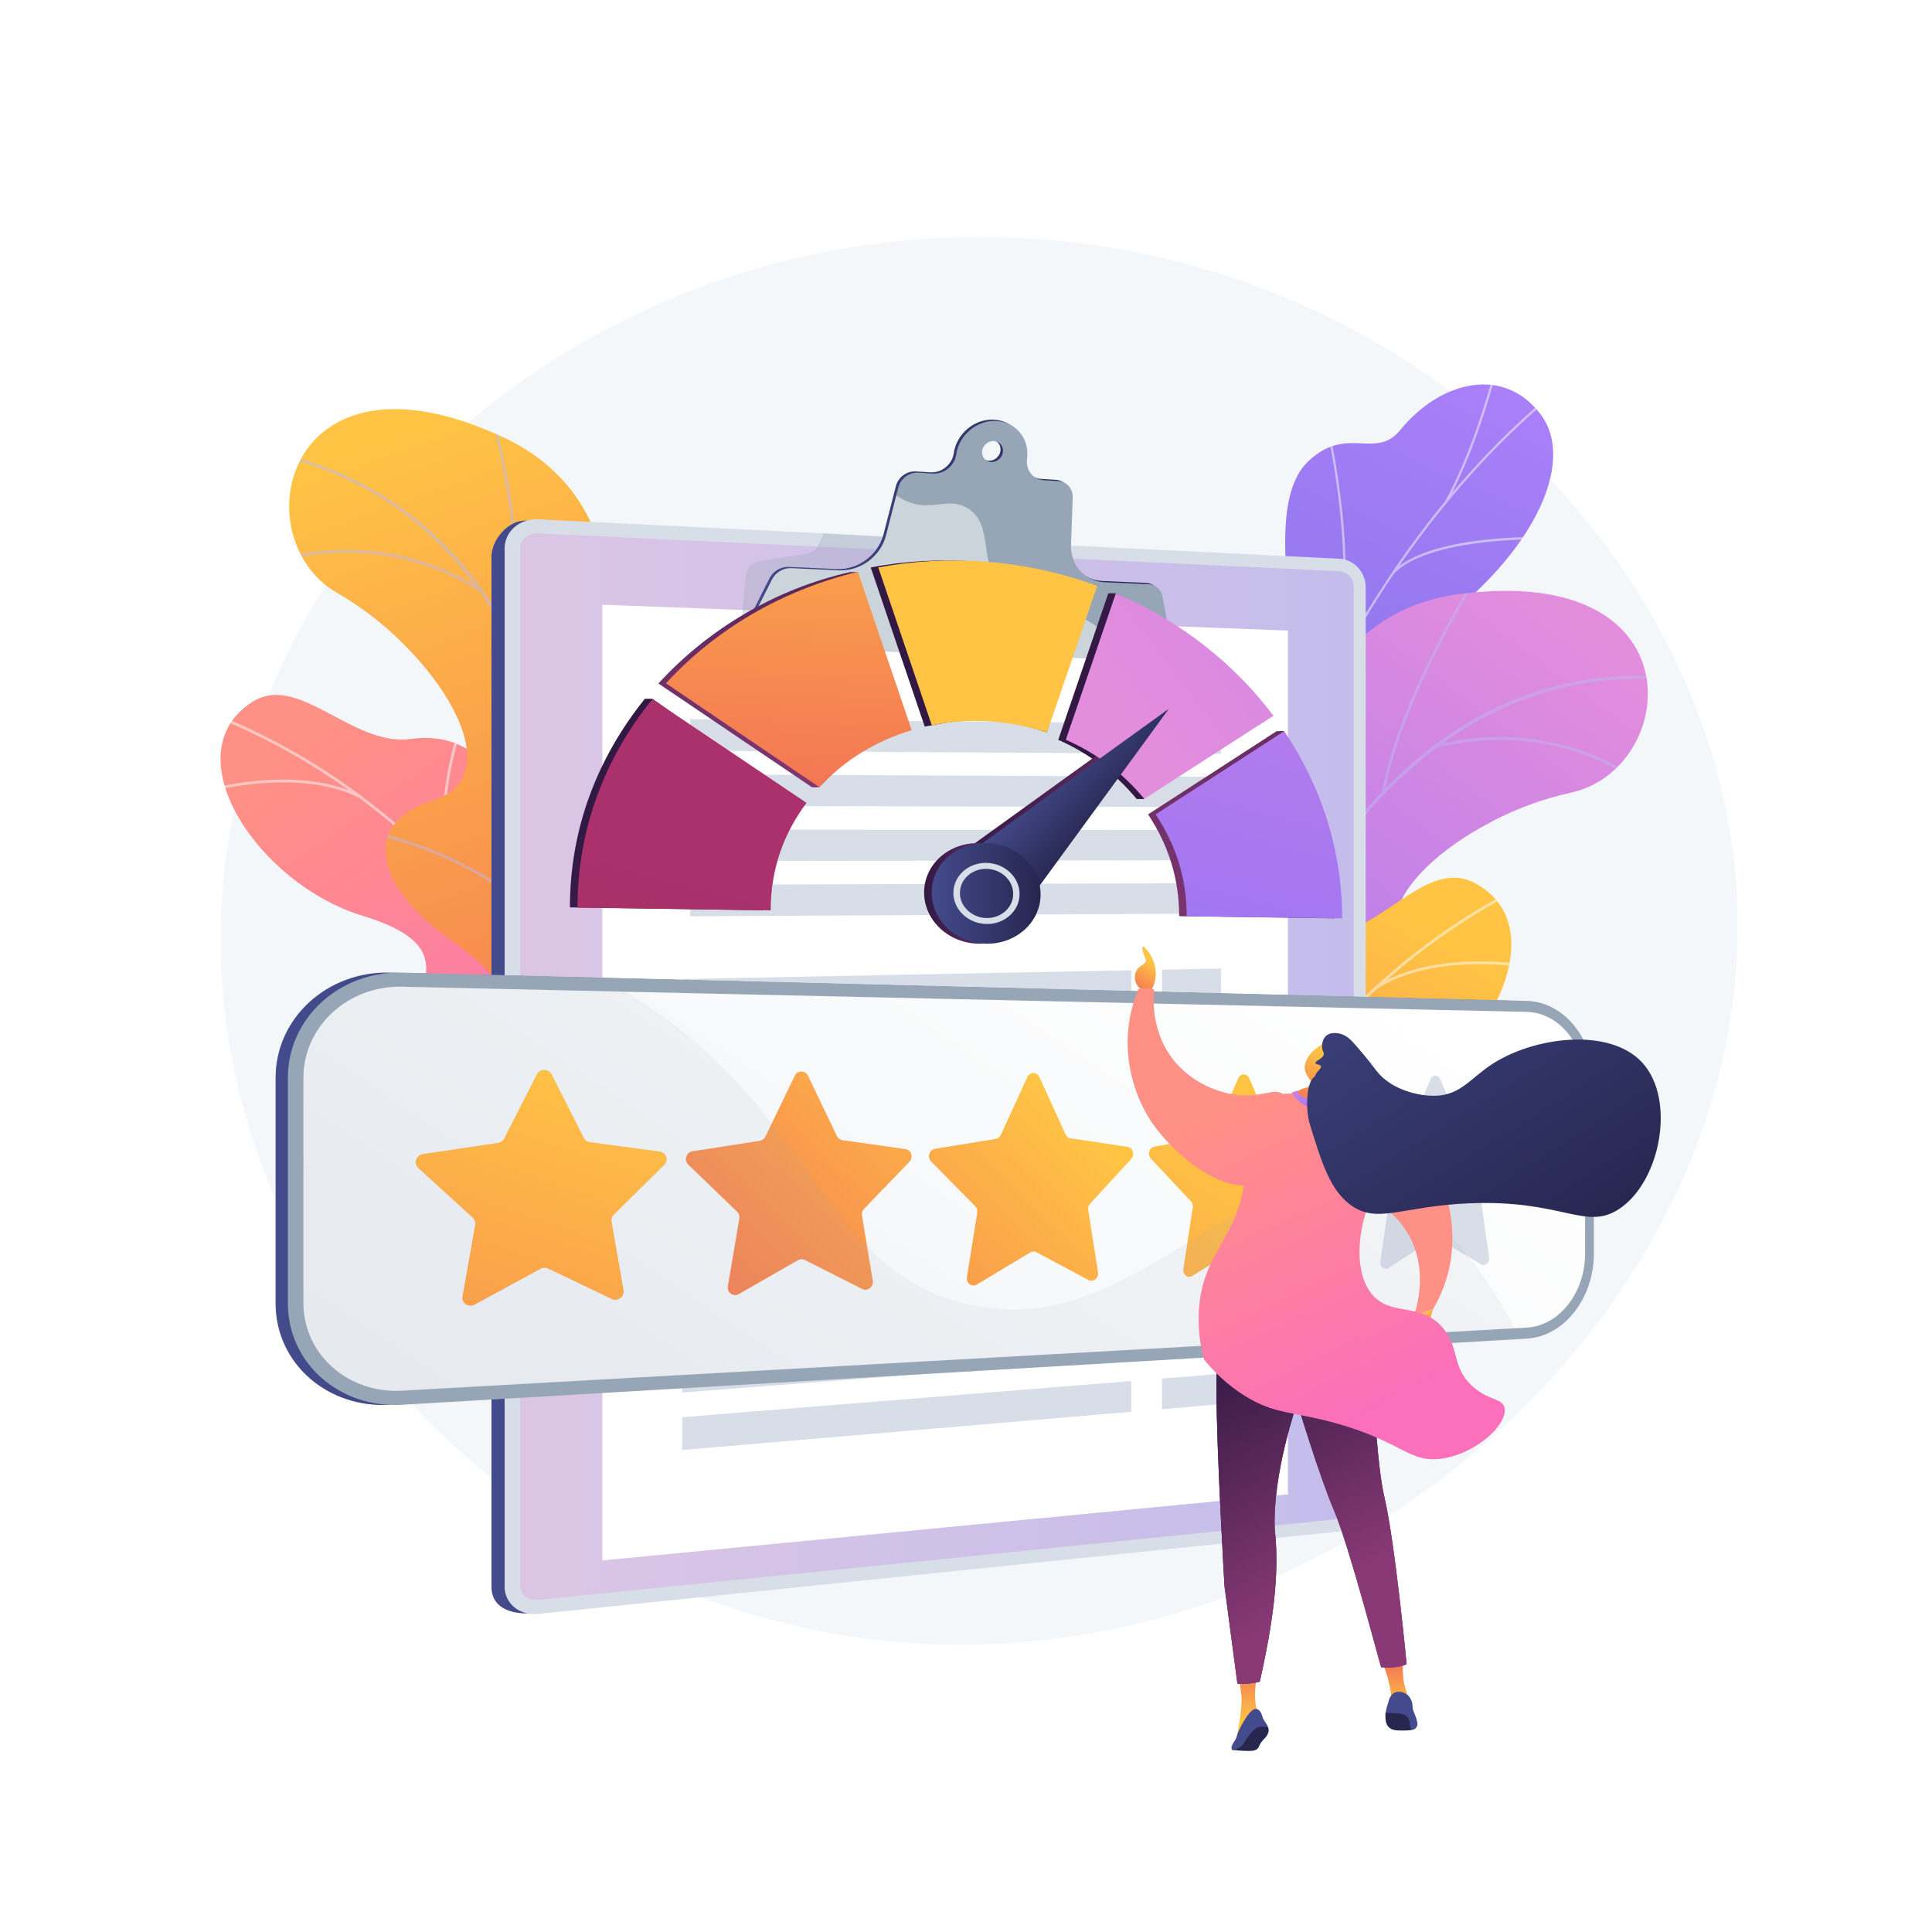 <?xml version="1.0" encoding="utf-8"?>
<!-- Generator: Adobe Illustrator 27.5.0, SVG Export Plug-In . SVG Version: 6.00 Build 0)  -->
<svg version="1.1" xmlns="http://www.w3.org/2000/svg" xmlns:xlink="http://www.w3.org/1999/xlink" x="0px" y="0px"
	 viewBox="0 0 3710 3710" style="enable-background:new 0 0 3710 3710;" xml:space="preserve">
<g id="Background">
	<g>
		<g>
			<rect style="fill:#FFFFFF;" width="3710" height="3710"/>
		</g>
	</g>
</g>
<g id="Illustration">
	<g>
		<path style="fill:#F4F7FA;" d="M1925.532,455.619C1179.715,434.6,533.679,951.104,436.074,1628.823
			c-106.716,740.993,480.639,1407.709,1203.355,1514.493c898.938,132.823,1770.856-635.569,1692.567-1469.158
			C3273.012,1046.121,2683.671,476.986,1925.532,455.619z"/>
		<g>
			<g>
				
					<linearGradient id="SVGID_1_" gradientUnits="userSpaceOnUse" x1="2512.52" y1="973.836" x2="3070.378" y2="1892.214" gradientTransform="matrix(0.997 -0.08 0.08 0.997 -1948.742 617.527)">
					<stop  offset="0" style="stop-color:#FF9085"/>
					<stop  offset="1" style="stop-color:#FB6FBB"/>
				</linearGradient>
				<path style="fill:url(#SVGID_1_);" d="M1052.001,2191.944c0.985,0.344,1.973,0.684,2.963,1.022
					c58.549,20.003,126.069,31.522,203.752,28.521c15.101-1.653,30.202-3.306,45.304-4.959
					c9.969-36.902,12.844-73.784-34.297-84.272c-73.21-16.287-84.005-142.212-67.563-188.216
					c20.35-56.94,65.014-190.495-47.769-217.454c-93.89-22.444-159.065-17.736-173.987-135.475
					c-14.923-117.739-84.74-186.846-191.431-172.113c-112.275,15.505-215.571-128.009-304.38-71.141
					c-154.745,99.09,9.867,349.087,211.135,410.474c201.268,61.388,93.998,140.031,95.666,237.142
					c2.278,132.576,178.781,91.531,229.667,140.023C1038.296,2151.921,1047.533,2171.82,1052.001,2191.944z"/>
				<g>
					<defs>
						<path id="SVGID_00000036213843582506023420000009617853171804636066_" d="M1052.028,2265.093l245.66-19.595
							c11.536-35.917,24.692-101.527-27.965-113.241c-73.209-16.287-84.005-142.212-67.563-188.216
							c20.35-56.939,65.013-190.494-47.769-217.453c-93.89-22.443-159.065-17.736-173.987-135.475
							c-14.923-117.739-84.74-186.846-191.431-172.113c-112.275,15.504-215.571-128.009-304.38-71.141
							c-154.745,99.089,9.867,349.085,211.135,410.474c201.268,61.388,93.998,140.032,95.666,237.142
							c2.278,132.576,178.78,91.531,229.666,140.022C1060.952,2173.51,1058.126,2230.124,1052.028,2265.093z"/>
					</defs>
					<clipPath id="SVGID_00000053537957655418703190000000160767031697015194_">
						<use xlink:href="#SVGID_00000036213843582506023420000009617853171804636066_"  style="overflow:visible;"/>
					</clipPath>
					<g style="opacity:0.5;clip-path:url(#SVGID_00000053537957655418703190000000160767031697015194_);">
						<path style="fill:#FCFDFE;" d="M1164.616,2217.224l5.142-1.444c-105.632-375.858-393.162-698.61-750.383-842.301l-1.992,4.955
							C773.098,1521.52,1059.422,1842.927,1164.616,2217.224z"/>
						<path style="fill:#FCFDFE;" d="M1089.471,2017.238l5.326-0.4c-11.527-153,110.47-282.13,111.704-283.417l-3.854-3.696
							C1201.396,1731.026,1077.763,1861.826,1089.471,2017.238z"/>
						<path style="fill:#FCFDFE;" d="M1143.299,2148.612l4.496-2.881c-83.937-130.966-367.233-129.054-370.085-129.019l0.065,5.34
							C780.596,2022.017,1060.958,2020.136,1143.299,2148.612z"/>
						<path style="fill:#FCFDFE;" d="M875.376,1700.062l4.728-2.486c-57.475-109.2,3.119-288.461,3.737-290.259l-5.048-1.74
							C878.166,1407.397,816.838,1588.845,875.376,1700.062z"/>
						<path style="fill:#FCFDFE;" d="M691.98,1533.189l2.449-4.748c-124.985-64.42-306.945-9.921-308.771-9.36l1.563,5.107
							C389.022,1523.633,568.943,1469.772,691.98,1533.189z"/>
					</g>
				</g>
			</g>
			<g>
				<defs>
					<path id="SVGID_00000180350095943467640190000015316132830603371698_" d="M1205.888,2371.242l-264.811-0.899
						c0,0-49.388-136.011,15.833-231.659c133.07-195.149-47.135-298.076-116.164-352.477
						c-104.1-82.042-160.057-199.739-6.413-250.375s0.228-289.005-186.989-397.271c-183.204-105.946-100.588-492.747,316.99-299.849
						c249.377,115.199,209.357,379.877,220.924,518.342c11.567,138.465,217.401,150.617,146.368,319.478
						c-60.675,144.238-175.383,249.172-88.453,348.773C1330.104,2124.905,1338.754,2236.277,1205.888,2371.242z"/>
				</defs>
				<clipPath id="SVGID_00000051351503426300069550000001570545052099089599_">
					<use xlink:href="#SVGID_00000180350095943467640190000015316132830603371698_"  style="overflow:visible;"/>
				</clipPath>
				
					<linearGradient id="SVGID_00000170263876686361870120000012875358421156475532_" gradientUnits="userSpaceOnUse" x1="3325.009" y1="857.337" x2="2797.828" y2="2355.642" gradientTransform="matrix(-1 -0.003 -0.003 1 4070.415 -17.635)">
					<stop  offset="0" style="stop-color:#FFC444"/>
					<stop  offset="0.996" style="stop-color:#F36F56"/>
				</linearGradient>
				
					<path style="clip-path:url(#SVGID_00000051351503426300069550000001570545052099089599_);fill:url(#SVGID_00000170263876686361870120000012875358421156475532_);" d="
					M1205.888,2371.242l-264.811-0.899c0,0-49.388-136.011,15.833-231.659c133.07-195.149-47.135-298.076-116.164-352.477
					c-104.1-82.042-149.737-187.742-23.985-255.78c142.282-76.982,17.8-283.599-169.417-391.866
					c-183.204-105.946-100.588-492.747,316.99-299.849c249.377,115.199,209.357,379.877,220.924,518.342
					c11.567,138.465,217.401,150.617,146.368,319.478c-60.675,144.238-175.383,249.172-88.453,348.773
					C1330.104,2124.905,1338.754,2236.277,1205.888,2371.242z"/>
				<g style="opacity:0.5;clip-path:url(#SVGID_00000051351503426300069550000001570545052099089599_);">
					<path style="fill:#BEB8F2;" d="M1091.194,2395.43l-5.496-1.027c0.636-3.404,63.069-344.405,23.03-701.115
						c-36.884-328.626-170.823-738.217-599.431-823.286l1.088-5.484c190.797,37.868,340.065,142.072,443.663,309.718
						c82.756,133.92,136.672,308.382,160.25,518.54C1154.405,2050.302,1091.829,2392.019,1091.194,2395.43z"/>
					<path style="fill:#BEB8F2;" d="M994.313,1246.161l-5.546-0.712c23.615-184.563-45.839-447.084-46.542-449.714l5.399-1.448
						C948.33,796.93,1018.065,1060.515,994.313,1246.161z"/>
					<path style="fill:#BEB8F2;" d="M922.224,1136.351c-187.792-117.889-363.81-62.227-365.564-61.651l-1.744-5.31
						c1.781-0.588,180.185-57.108,370.28,62.225L922.224,1136.351z"/>
					<path style="fill:#BEB8F2;" d="M1122.198,1927.919c-61.611-263.784-419.87-329.643-423.414-329.993l0.184-5.582
						c3.51,0.014,366.516,68.177,428.673,334.304L1122.198,1927.919z"/>
					<path style="fill:#BEB8F2;" d="M1124.304,1816.24l-5.472-1.159c35.773-169.113,219.74-284.934,221.596-286.085l2.947,4.75
						C1341.539,1534.885,1159.573,1649.487,1124.304,1816.24z"/>
					<path style="fill:#BEB8F2;" d="M1094.341,2340.528c-7.713-102.615-153.904-184.343-155.379-185.158l2.698-4.894
						c6.133,3.377,150.316,83.991,158.255,189.634L1094.341,2340.528z"/>
					<path style="fill:#BEB8F2;" d="M1110.211,2259.974l-5.508-0.96c13.966-80.156,135.501-169.091,175.439-198.314
						c5.644-4.131,10.515-7.696,11.258-8.502l4.164,3.73c-1.032,1.152-4.263,3.531-12.121,9.283
						C1243.957,2094.105,1123.791,2182.038,1110.211,2259.974z"/>
				</g>
			</g>
			<g>
				
					<linearGradient id="SVGID_00000004530481848351584430000008078489085560586170_" gradientUnits="userSpaceOnUse" x1="-1217.689" y1="533.132" x2="-560.834" y2="2259.074" gradientTransform="matrix(-0.998 -0.065 -0.065 0.998 1659.393 96.115)">
					<stop  offset="0" style="stop-color:#AA80F9"/>
					<stop  offset="0.996" style="stop-color:#6165D7"/>
				</linearGradient>
				<path style="fill:url(#SVGID_00000004530481848351584430000008078489085560586170_);" d="M2455.974,1982.829
					c29.146,62.945,1.37,125.907-25.289,168.283c-6.357,0.038-10.051,1.803-16.474,3.365
					c-57.976,14.104-85.167,6.927-144.106,11.193c-12.686,0.918-50.372-8.535-65.513-13.467l-28.076-9.683
					c0,0-49.827-153.105,28.469-195.396c78.296-42.291,48.317-194.664,41.753-277.766
					c-17.81-225.477,225.851-204.982,226.125-496.557c0.073-77.55-25.72-225.467,39.663-287.234
					c74.489-70.371,128.869-1.34,176.764-60.186c74.858-91.975,196.335-124.969,268.745-30.314
					c71.466,93.42-15.371,279.385-231.242,428.85c-142.721,124.77-144.951,162.123-133.719,253.087
					c7.868,63.715,68.645,229.693-17.837,295.971C2488.753,1839.253,2422.655,1910.871,2455.974,1982.829z"/>
				<g>
					<defs>
						<path id="SVGID_00000088123930709860719240000016520390405471537038_" d="M2393.056,2202.642l-211.812-54.557
							c0,0-54.555-158.67,23.741-200.961c78.296-42.291,48.317-194.664,41.753-277.766
							c-17.81-225.476,225.851-204.981,226.124-496.557c0.073-77.55-25.719-225.467,39.663-287.234
							c74.489-70.371,128.869-1.34,176.764-60.186c74.858-91.975,196.335-124.969,268.745-30.314
							c71.466,93.42-15.371,279.385-231.242,428.85c-142.721,124.77-144.951,162.123-133.719,253.087
							c7.868,63.715,68.645,229.693-17.838,295.971c-86.482,66.278-152.581,137.896-119.261,209.854
							C2506.674,2092.321,2393.056,2202.642,2393.056,2202.642z"/>
					</defs>
					<clipPath id="SVGID_00000172416342271075349840000005137031624638382481_">
						<use xlink:href="#SVGID_00000088123930709860719240000016520390405471537038_"  style="overflow:visible;"/>
					</clipPath>
					<g style="opacity:0.5;clip-path:url(#SVGID_00000172416342271075349840000005137031624638382481_);">
						<path style="fill:#FCFDFE;" d="M2300.794,2168.042l-4.302-0.537c3.196-25.638,6.736-51.455,10.521-76.733
							c28.039-187.162,72.533-364.932,132.252-528.378c50.603-138.491,112.816-268.658,184.914-386.885
							c57.98-95.077,122.639-182.984,192.181-261.278c48.888-55.039,99.663-104.796,150.921-147.884
							c8.931-7.511,18.485-14.692,27.725-21.637c12.311-9.253,25.041-18.82,36.393-29.243l2.931,3.195
							c-11.509,10.566-24.324,20.199-36.718,29.515c-9.194,6.91-18.701,14.056-27.542,21.49
							c-51.096,42.953-101.721,92.561-150.47,147.445c-69.37,78.099-133.873,165.798-191.721,260.656
							c-71.949,117.983-134.038,247.891-184.543,386.115c-59.619,163.169-104.041,340.656-132.035,527.529
							C2307.521,2116.657,2303.986,2142.437,2300.794,2168.042z"/>
						<path style="fill:#FCFDFE;" d="M2546.121,1325.214l-3.927-1.841c79.057-168.495,9.637-479.791,8.926-482.915l4.229-0.963
							C2556.063,842.635,2625.811,1155.37,2546.121,1325.214z"/>
						<path style="fill:#FCFDFE;" d="M2366.29,1815.948l-4.113-1.372c40.329-120.795,266.47-214.038,268.749-214.966l1.635,4.018
							C2630.3,1604.548,2405.987,1697.04,2366.29,1815.948z"/>
						<path style="fill:#FCFDFE;" d="M2349.333,1886.464l-4.291-0.626c11.965-82.265-15.67-200.845-77.816-333.894
							c-3.125-6.69-3.125-6.69-3.018-7.507l4.299,0.572l-2.149-0.286l2.092-0.538c0.157,0.469,1.336,2.995,2.705,5.923
							C2333.655,1683.918,2361.42,1803.369,2349.333,1886.464z"/>
						<path style="fill:#FCFDFE;" d="M2307.289,2121.336l-3.932-1.825c38.557-83.048,170.349-115.823,171.674-116.145l1.023,4.214
							C2474.746,2007.897,2344.963,2040.191,2307.289,2121.336z"/>
						<path style="fill:#FCFDFE;" d="M2294.239,2168.379c-16.341-72.003-53.89-141.669-114.792-212.978l3.299-2.817
							c61.369,71.858,99.221,142.132,115.722,214.836L2294.239,2168.379z"/>
						<path style="fill:#FCFDFE;" d="M2779.401,963.895l-3.816-2.058c49.176-91.231,79.69-198.475,89.717-233.715
							c2.427-8.531,3.292-11.531,3.774-12.523l3.899,1.897c-0.358,0.763-1.746,5.639-3.502,11.814
							C2859.414,764.663,2828.802,872.247,2779.401,963.895z"/>
						<path style="fill:#FCFDFE;" d="M2677.505,1100.403l-3.041-3.091c69.263-68.178,263.62-65.997,271.86-65.871l-0.068,4.336
							C2944.257,1035.748,2745.475,1033.499,2677.505,1100.403z"/>
					</g>
				</g>
			</g>
			<g>
				<defs>
					<path id="SVGID_00000140733325509422818610000009910033003956699292_" d="M2112.051,2528.132l252.691,79.203
						c0,0,88.197-114.715,54.946-225.605c-67.843-226.248,135.047-269.876,217.292-300.862
						c124.032-46.729,212.954-142.002,81.809-236.719c-131.145-94.717,87.158-275.55,298.346-322.148
						c206.662-45.6,244.854-439.277-211.502-381.652c-272.534,34.413-314.409,298.805-367.296,427.293
						c-52.888,128.488-252.763,77.842-236.107,260.276c14.228,155.832,91.843,290.535-21.131,359.193
						C2068.124,2255.769,2026.208,2359.314,2112.051,2528.132z"/>
				</defs>
				<clipPath id="SVGID_00000019670477807678394750000009762475499619437981_">
					<use xlink:href="#SVGID_00000140733325509422818610000009910033003956699292_"  style="overflow:visible;"/>
				</clipPath>
				
					<linearGradient id="SVGID_00000078745394912887353800000010765249085740554374_" gradientUnits="userSpaceOnUse" x1="5942.588" y1="505.896" x2="5415.393" y2="2004.241" gradientTransform="matrix(0.954 0.299 -0.299 0.954 -2498.872 -1062.554)">
					<stop  offset="0.004" style="stop-color:#E38DDD"/>
					<stop  offset="1" style="stop-color:#9571F6"/>
				</linearGradient>
				
					<path style="clip-path:url(#SVGID_00000019670477807678394750000009762475499619437981_);fill:url(#SVGID_00000078745394912887353800000010765249085740554374_);" d="
					M2112.051,2528.132l252.691,79.203c0,0,88.197-114.715,54.946-225.605c-67.843-226.248,135.047-269.876,217.292-300.862
					c124.032-46.729,199.49-133.686,100.193-236.559c-112.349-116.396,68.774-275.709,279.962-322.308
					c206.662-45.6,244.854-439.277-211.502-381.652c-272.534,34.413-314.409,298.805-367.296,427.293
					c-52.888,128.488-252.763,77.842-236.107,260.276c14.228,155.832,91.843,290.535-21.131,359.193
					C2068.124,2255.769,2026.208,2359.314,2112.051,2528.132z"/>
				<g style="opacity:0.5;clip-path:url(#SVGID_00000019670477807678394750000009762475499619437981_);">
					<path style="fill:#BEB8F2;" d="M2214.065,2585.865l5.549,0.683c0.423-3.437,44.007-347.356,190.017-675.268
						c134.512-302.096,386.015-652.026,820.284-603.532l0.621-5.556c-193.317-21.589-367.104,32.611-516.538,161.091
						c-119.372,102.633-223.51,252.63-309.521,445.825C2258.155,2237.777,2214.491,2582.421,2214.065,2585.865z"/>
					<path style="fill:#BEB8F2;" d="M2653.873,1519.668l5.502,0.999c33.29-183.066,178.861-412.303,180.326-414.598l-4.709-3.013
						C2833.52,1105.361,2687.358,1335.529,2653.873,1519.668z"/>
					<path style="fill:#BEB8F2;" d="M2755.786,1436.791c214.646-55.597,365.598,50.676,367.096,51.756l3.268-4.534
						c-1.52-1.099-154.487-108.911-371.765-52.634L2755.786,1436.791z"/>
					<path style="fill:#BEB8F2;" d="M2325.855,2130.857c138.478-232.813,499.882-187.277,503.366-186.539l1.513-5.376
						c-3.35-1.048-369.976-45.823-509.683,189.058L2325.855,2130.857z"/>
					<path style="fill:#BEB8F2;" d="M2357.612,2023.768l5.566,0.55c17.029-172.014-123.313-338.035-124.733-339.693l-4.245,3.636
						C2235.605,1689.903,2374.408,1854.156,2357.612,2023.768z"/>
					<path style="fill:#BEB8F2;" d="M2227.664,2532.58c38.376-95.481,202.434-129.187,204.086-129.518l-1.092-5.48
						c-6.867,1.365-168.675,34.615-208.181,132.914L2227.664,2532.58z"/>
					<path style="fill:#BEB8F2;" d="M2236.89,2450.998l5.541,0.75c10.921-80.628-78.039-202.144-107.272-242.075
						c-4.131-5.644-7.697-10.515-8.162-11.508l-5.097,2.296c0.635,1.41,2.996,4.655,8.748,12.513
						C2159.551,2252.456,2247.509,2372.603,2236.89,2450.998z"/>
				</g>
			</g>
			<g>
				
					<linearGradient id="SVGID_00000163044695608757639150000011417441719624151192_" gradientUnits="userSpaceOnUse" x1="1821.078" y1="1589.919" x2="2378.939" y2="2508.303" gradientTransform="matrix(-1 0.023 0.023 1 4470.287 119.345)">
					<stop  offset="0" style="stop-color:#FFC444"/>
					<stop  offset="0.996" style="stop-color:#F36F56"/>
				</linearGradient>
				<path style="fill:url(#SVGID_00000163044695608757639150000011417441719624151192_);" d="M2351.232,2592.136
					c-0.945,0.443-1.893,0.882-2.843,1.319c-56.201,25.877-122.192,44.23-199.775,49.177c-15.191-0.103-30.382-0.205-45.573-0.308
					c-13.685-35.691-20.311-72.087,25.513-87.333c71.164-23.677,69.046-150.046,47.992-194.131
					c-26.058-54.565-84.125-182.861,25.316-221.195c91.108-31.913,156.423-33.885,159.245-152.532
					c2.823-118.647,65.219-194.522,172.856-190.76c113.272,3.96,201.373-149.351,295.525-101.849
					c164.054,82.771,25.829,348.269-168.119,429.887c-193.948,81.618-79.208,148.898-70.952,245.671
					c11.271,132.115-168.5,109.308-214.169,162.741C2360.779,2550.923,2353.622,2571.661,2351.232,2592.136z"/>
				<g>
					<defs>
						<path id="SVGID_00000023246749578220514240000016466366509932971687_" d="M2358.674,2664.905l-246.376,5.591
							c-15.144-34.551-34.93-98.475,16.256-115.505c71.164-23.677,69.045-150.046,47.992-194.131
							c-26.058-54.564-84.125-182.86,25.316-221.194c91.108-31.913,156.423-33.885,159.245-152.532
							c2.823-118.647,65.219-194.522,172.856-190.76c113.272,3.959,201.373-149.351,295.525-101.849
							c164.054,82.771,25.829,348.268-168.119,429.887c-193.948,81.618-79.208,148.897-70.952,245.671
							c11.271,132.116-168.5,109.307-214.169,162.741C2340.446,2574.712,2349.038,2630.742,2358.674,2664.905z"/>
					</defs>
					<clipPath id="SVGID_00000054973180601834127600000005212591310125068714_">
						<use xlink:href="#SVGID_00000023246749578220514240000016466366509932971687_"  style="overflow:visible;"/>
					</clipPath>
					<g style="opacity:0.5;clip-path:url(#SVGID_00000054973180601834127600000005212591310125068714_);">
						<path style="fill:#FCFDFE;" d="M2241.787,2628.783l-5.262-0.911c66.703-384.68,319.774-735.103,660.456-914.518l2.488,4.725
							C2560.222,1896.738,2308.213,2245.701,2241.787,2628.783z"/>
						<path style="fill:#FCFDFE;" d="M2296.119,2422.169l-5.338,0.146c-4.156-153.378-138.7-269.376-140.059-270.53l3.457-4.071
							C2155.555,2148.882,2291.897,2266.374,2296.119,2422.169z"/>
						<path style="fill:#FCFDFE;" d="M2255.987,2558.353l-4.767-2.407c70.126-138.852,352.136-165.877,354.977-166.133l0.48,5.319
							C2603.868,2395.385,2324.779,2422.141,2255.987,2558.353z"/>
						<path style="fill:#FCFDFE;" d="M2476.709,2084.79l-4.957-1.99c46.025-114.498-32.556-286.635-33.355-288.36l4.844-2.247
							C2444.051,1793.94,2523.585,1968.178,2476.709,2084.79z"/>
						<path style="fill:#FCFDFE;" d="M2642.108,1900.064l-2.92-4.473c117.754-76.845,304.327-41.21,306.201-40.839l-1.033,5.24
							C2942.507,1859.624,2758.027,1824.415,2642.108,1900.064z"/>
					</g>
				</g>
			</g>
		</g>
		<g>
			
				<linearGradient id="SVGID_00000003795448698334760010000009072604854845766838_" gradientUnits="userSpaceOnUse" x1="943.752" y1="2048.982" x2="2597.311" y2="2048.982">
				<stop  offset="0" style="stop-color:#444B8C"/>
				<stop  offset="0.996" style="stop-color:#26264F"/>
			</linearGradient>
			<path style="fill:url(#SVGID_00000003795448698334760010000009072604854845766838_);" d="M2547.063,1088.673l-1536.085-88.862
				c-35.379-1.727-67.226,36.88-67.226,69.297v1977.993c0,44.958,45.923,54.006,81.302,50.393l1522.01-155.439
				c27.802-2.839,50.247-28.281,50.247-56.837V1142.83C2597.311,1114.275,2574.865,1090.03,2547.063,1088.673z"/>
			<path style="fill:#D8DEE8;" d="M2572.327,1072.961l-1539.119-75.715c-35.379-1.74-64.192,23.327-64.192,55.997V3046.69
				c0,32.67,28.813,56.189,64.192,52.548l1539.119-158.415c27.802-2.862,50.247-28.502,50.247-57.281V1127.542
				C2622.575,1098.764,2600.129,1074.329,2572.327,1072.961z"/>
			
				<linearGradient id="SVGID_00000080174035460556615600000006847531710987871638_" gradientUnits="userSpaceOnUse" x1="998.562" y1="2048.317" x2="2599.557" y2="2048.317">
				<stop  offset="0.004" style="stop-color:#E38DDD"/>
				<stop  offset="1" style="stop-color:#9571F6"/>
			</linearGradient>
			<path style="opacity:0.3;fill:url(#SVGID_00000080174035460556615600000006847531710987871638_);" d="M1033.208,3072.205
				c-19.083,1.927-34.647-10.825-34.647-28.43V1054.571c0-17.605,15.563-31.193,34.647-30.292l1539.119,72.704
				c15.029,0.71,27.229,13.954,27.229,29.524v1759.307c0,15.57-12.2,29.47-27.229,30.987L1033.208,3072.205z"/>
			<polygon style="fill:#FFFFFF;" points="2473.129,2869.623 1156.713,2996.458 1156.713,1161.246 2473.129,1210.825 			"/>
			<path style="opacity:0.3;fill:#97A6B7;" d="M1946.603,1219.807l-526.112,6.582l11.801-118.648
				c0.89-15.416,12.036-28.072,26.709-30.327l89.1-13.692c10.49-1.612,19.524-8.545,24.109-18.501l9.661-20.982l233.051,14.391
				L1946.603,1219.807z"/>
			
				<linearGradient id="SVGID_00000045594448776924503380000015378635381763850134_" gradientUnits="userSpaceOnUse" x1="1420.491" y1="1036.161" x2="2247.579" y2="1036.161">
				<stop  offset="0" style="stop-color:#444B8C"/>
				<stop  offset="0.996" style="stop-color:#26264F"/>
			</linearGradient>
			<path style="fill:url(#SVGID_00000045594448776924503380000015378635381763850134_);" d="M2227.55,1142.832
				c-2.495-13.424-13.25-22.846-26.802-23.453l-84.067-3.768c-38.157-1.71-66.129-32.709-64.729-71.972l3.244-90.986
				c0.6-16.827-11.417-30.31-27.932-31.296l-27.62-1.65c-21.062-1.258-35.085-19.825-32.131-41.294
				c5.163-37.52-20.544-69.898-57.801-72.437c-37.549-2.559-72.595,26.128-78.185,64.128c-0.831,5.647-2.738,11.226-5.842,16.205
				c-8.676,13.918-23.88,21.581-38.769,20.692l-28.491-1.702c-17.263-1.031-33.668,11.086-38.042,28.134l-23.69,92.356
				c-10.246,39.942-48.893,68.805-89.931,66.966l-92.218-4.133c-15.103-0.677-29.925,8.126-36.881,21.928l-55.57,110.267
				c-4.551,9.031,1.053,18.786,10.971,19.116l799.725,26.563c8.753,0.291,16.18-8.437,14.568-17.11L2227.55,1142.832z
				 M1898.377,884.725c-11.016-0.683-18.66-10.259-17.058-21.388c1.602-11.129,11.84-19.569,22.851-18.852
				c10.992,0.716,18.593,10.289,16.996,21.385C1919.568,876.963,1909.373,885.406,1898.377,884.725z"/>
			<path style="fill:#97A6B7;" d="M2232.287,1145.298c-2.496-13.423-13.251-22.846-26.802-23.453l-84.067-3.768
				c-38.157-1.71-66.129-32.709-64.729-71.972l3.244-90.986c0.6-16.827-11.417-30.31-27.932-31.296l-27.62-1.65
				c-21.062-1.258-35.085-19.825-32.131-41.294c5.163-37.52-20.544-69.898-57.801-72.438c-37.549-2.559-72.594,26.128-78.185,64.128
				c-0.831,5.647-2.738,11.226-5.842,16.205c-8.676,13.918-23.88,21.581-38.769,20.691l-28.491-1.702
				c-17.264-1.031-33.669,11.086-38.042,28.135l-23.69,92.356c-10.246,39.943-48.893,68.806-89.931,66.967l-92.218-4.133
				c-15.103-0.677-29.925,8.126-36.881,21.928l-55.57,110.267c-4.551,9.031,1.053,18.786,10.971,19.116l799.725,26.563
				c8.753,0.291,16.18-8.437,14.568-17.11L2232.287,1145.298z M1903.114,887.191c-11.016-0.683-18.66-10.259-17.058-21.388
				c1.602-11.129,11.84-19.569,22.851-18.852c10.992,0.716,18.594,10.289,16.996,21.385
				C1924.305,879.43,1914.11,887.872,1903.114,887.191z"/>
			<g>
				<path style="opacity:0.5;fill:#FFFFFF;" d="M2095.424,1195.971c-71.337-44.038-126.074-12.813-170.533-62.482
					c-47.595-53.171-15.494-123.17-64.74-156.201c-31.527-21.147-59.651-2.495-96.32-8.22c-13.426-2.095-27.755-7.433-42.644-17.835
					l-19.757,77.025c-10.246,39.943-48.893,68.805-89.93,66.967l-92.219-4.133c-15.103-0.677-29.925,8.126-36.881,21.927
					l-55.57,110.268c-4.551,9.03,1.053,18.787,10.972,19.114l726.785,24.141C2146.281,1237.467,2123.541,1213.327,2095.424,1195.971
					z"/>
			</g>
			<g>
				<g>
					<g>
						<polygon style="fill:#D8DEE8;" points="2344.75,1447.826 1325.218,1441.618 1325.218,1381.079 2344.75,1389.51 						"/>
						<polygon style="fill:#D8DEE8;" points="2344.75,1549.924 1325.218,1547.607 1325.218,1487.068 2344.75,1491.608 						"/>
						<polygon style="fill:#D8DEE8;" points="2344.75,1652.023 1325.218,1653.596 1325.218,1593.057 2344.75,1593.706 						"/>
						<polygon style="fill:#D8DEE8;" points="2344.75,1754.121 1325.218,1759.585 1325.218,1699.046 2344.75,1695.804 						"/>
					</g>
					<g>
						<polygon style="fill:#D8DEE8;" points="2172.346,1922.279 1309.963,1943.051 1309.963,1880.006 2172.346,1863.175 						"/>
						<polygon style="fill:#D8DEE8;" points="2172.346,2025.757 1309.963,2053.427 1309.963,1990.382 2172.346,1966.653 						"/>
						<polygon style="fill:#D8DEE8;" points="2172.346,2129.234 1309.963,2163.804 1309.963,2100.759 2172.346,2070.13 						"/>
						<polygon style="fill:#D8DEE8;" points="2172.346,2232.712 1309.963,2274.18 1309.963,2211.135 2172.346,2173.608 						"/>
					</g>
					<g>
						<polygon style="fill:#D8DEE8;" points="2344.75,1918.127 2231.307,1920.859 2231.307,1862.024 2344.75,1859.81 						"/>
						<polygon style="fill:#D8DEE8;" points="2344.75,2020.225 2231.307,2023.865 2231.307,1965.03 2344.75,1961.909 						"/>
						<polygon style="fill:#D8DEE8;" points="2344.75,2122.323 2231.307,2126.871 2231.307,2068.036 2344.75,2064.007 						"/>
						<polygon style="fill:#D8DEE8;" points="2344.75,2224.422 2231.307,2229.877 2231.307,2171.042 2344.75,2166.105 						"/>
					</g>
					<g>
						<polygon style="fill:#D8DEE8;" points="2172.346,2400.633 1309.963,2453.298 1309.963,2390.253 2172.346,2341.529 						"/>
						<polygon style="fill:#D8DEE8;" points="2172.346,2504.111 1309.963,2563.674 1309.963,2500.629 2172.346,2445.007 						"/>
						<polygon style="fill:#D8DEE8;" points="2172.346,2607.588 1309.963,2674.051 1309.963,2611.006 2172.346,2548.484 						"/>
						<polygon style="fill:#D8DEE8;" points="2172.346,2711.066 1309.963,2784.427 1309.963,2721.383 2172.346,2651.962 						"/>
					</g>
					<g>
						<polygon style="fill:#D8DEE8;" points="2344.75,2390.105 2231.307,2397.033 2231.307,2338.198 2344.75,2331.789 						"/>
						<polygon style="fill:#D8DEE8;" points="2344.75,2492.203 2231.307,2500.038 2231.307,2441.204 2344.75,2433.887 						"/>
						<polygon style="fill:#D8DEE8;" points="2344.75,2594.302 2231.307,2603.044 2231.307,2544.209 2344.75,2535.985 						"/>
						<polygon style="fill:#D8DEE8;" points="2344.75,2696.4 2231.307,2706.05 2231.307,2647.215 2344.75,2638.083 						"/>
					</g>
				</g>
			</g>
		</g>
		<g>
			
				<linearGradient id="SVGID_00000115487672667029057940000001470428689475342999_" gradientUnits="userSpaceOnUse" x1="529.246" y1="2282.815" x2="3037.081" y2="2282.815">
				<stop  offset="0" style="stop-color:#444B8C"/>
				<stop  offset="0.996" style="stop-color:#26264F"/>
			</linearGradient>
			<path style="fill:url(#SVGID_00000115487672667029057940000001470428689475342999_);" d="M2908.404,1922.026l-2160.13-54.286
				c-119.778-3.01-219.028,87.27-219.028,201.714v433.777c0,114.444,99.25,201.38,219.028,194.335l2160.13-127.062
				c71.601-4.212,128.677-77.316,128.677-163.353v-326.107C3037.081,1995.006,2980.004,1923.825,2908.404,1922.026z"/>
			<path style="fill:#97A6B7;" d="M2932.016,1922.026l-2160.129-54.286c-119.778-3.01-219.028,87.27-219.028,201.714v433.777
				c0,114.444,99.25,201.38,219.028,194.335l2160.129-127.062c71.601-4.212,128.677-77.316,128.677-163.353v-326.107
				C3060.693,1995.006,3003.616,1923.825,2932.016,1922.026z"/>
			
				<linearGradient id="SVGID_00000178927804028818019960000017174263463354437255_" gradientUnits="userSpaceOnUse" x1="1139.72" y1="3259.997" x2="2225.806" y2="1611.921">
				<stop  offset="0.004" style="stop-color:#EBEFF2"/>
				<stop  offset="1" style="stop-color:#FFFFFF"/>
			</linearGradient>
			<path style="fill:url(#SVGID_00000178927804028818019960000017174263463354437255_);" d="M771.886,2670.535
				c-103.473,5.803-189.265-69.71-189.265-168.445v-432.499c0-98.735,85.793-177.139,189.265-174.822l2160.129,48.379
				c62.032,1.389,111.769,63.204,111.769,137.816v326.833c0,74.612-49.737,138.103-111.769,141.582L771.886,2670.535z"/>
			<g>
				<path style="fill:#D8DEE8;" d="M1059.385,2063.212l61.555,121.874c2.266,4.485,6.642,7.571,11.699,8.251l134.497,18.1
					c12.355,1.663,17.279,16.726,8.352,25.516l-96.766,95.275c-3.623,3.568-5.278,8.628-4.422,13.529l23.044,131.951
					c2.144,12.278-10.994,22.237-22.263,16.843l-122.499-58.631c-4.599-2.201-10.1-2.02-14.709,0.49l-126.094,68.65
					c-11.933,6.497-25.917-2.675-23.63-15.532l24.455-137.433c0.904-5.079-0.843-10.198-4.674-13.692l-104.54-95.369
					c-9.868-9.002-4.42-24.965,9.197-26.982l143.621-21.283c5.24-0.777,9.766-3.985,12.106-8.578l62.725-123.134
					C1036.851,2051.648,1053.601,2051.76,1059.385,2063.212z"/>
				
					<linearGradient id="SVGID_00000160911944148885696190000007091303648393570212_" gradientUnits="userSpaceOnUse" x1="1875.327" y1="1957.42" x2="1255.18" y2="2590.121">
					<stop  offset="0" style="stop-color:#FFC444"/>
					<stop  offset="0.996" style="stop-color:#F36F56"/>
				</linearGradient>
				<path style="fill:url(#SVGID_00000160911944148885696190000007091303648393570212_);" d="M1551.699,2065.927l55.42,115.644
					c2.04,4.258,5.982,7.187,10.537,7.835l121.234,17.244c11.145,1.585,15.588,15.896,7.534,24.239l-87.249,90.385
					c-3.265,3.383-4.756,8.185-3.985,12.838l20.769,125.302c1.933,11.661-9.909,21.09-20.065,15.948l-110.317-55.856
					c-4.139-2.096-9.089-1.932-13.236,0.441l-113.386,64.872c-10.723,6.135-23.287-2.586-21.231-14.769l21.973-130.234
					c0.812-4.813-0.758-9.668-4.2-12.985l-93.885-90.47c-8.857-8.535-3.967-23.654,8.255-25.559l129.022-20.108
					c4.712-0.734,8.781-3.774,10.885-8.129l56.419-116.778C1531.42,2054.964,1546.494,2055.065,1551.699,2065.927z"/>
				
					<linearGradient id="SVGID_00000075133969504118661520000013698405960176041101_" gradientUnits="userSpaceOnUse" x1="2099.502" y1="2176.427" x2="1492.724" y2="2795.489">
					<stop  offset="0" style="stop-color:#FFC444"/>
					<stop  offset="0.996" style="stop-color:#F36F56"/>
				</linearGradient>
				<path style="fill:url(#SVGID_00000075133969504118661520000013698405960176041101_);" d="M1995.968,2068.378l50.159,110.019
					c1.847,4.052,5.416,6.841,9.54,7.459l109.841,16.464c10.105,1.515,14.133,15.144,6.83,23.084l-79.07,85.973
					c-2.958,3.216-4.308,7.785-3.609,12.214l18.814,119.29c1.751,11.103-8.977,20.056-18.177,15.143l-99.866-53.331
					c-3.745-2-8.223-1.852-11.974,0.399l-102.507,61.487c-9.688,5.811-21.037-2.502-19.181-14.076l19.85-123.752
					c0.734-4.574-0.685-9.191-3.795-12.347l-84.78-86.05c-7.994-8.113-3.581-22.474,7.451-24.278l116.541-19.055
					c4.259-0.697,7.937-3.585,9.839-7.725l51.018-111.045C1977.622,2057.956,1991.259,2058.048,1995.968,2068.378z"/>
				
					<linearGradient id="SVGID_00000114755659814174607840000014852615733826253754_" gradientUnits="userSpaceOnUse" x1="2413.428" y1="2223.246" x2="1784.986" y2="3273.071">
					<stop  offset="0" style="stop-color:#FFC444"/>
					<stop  offset="0.996" style="stop-color:#F36F56"/>
				</linearGradient>
				<path style="fill:url(#SVGID_00000114755659814174607840000014852615733826253754_);" d="M2398.898,2070.6l45.612,104.917
					c1.68,3.865,4.926,6.526,8.678,7.117l99.981,15.751c9.204,1.45,12.873,14.46,6.221,22.034l-71.99,81.972
					c-2.692,3.065-3.921,7.422-3.285,11.648l17.123,113.829c1.594,10.596-8.17,19.118-16.543,14.415l-90.833-51.023
					c-3.404-1.912-7.475-1.778-10.885,0.362l-93.121,58.437c-8.795,5.519-19.098-2.421-17.413-13.446l18.021-117.885
					c0.666-4.358-0.622-8.758-3.445-11.769l-76.937-82.042c-7.25-7.732-3.248-21.406,6.759-23.119l105.788-18.107
					c3.868-0.662,7.21-3.414,8.937-7.358l46.357-105.849C2382.221,2060.669,2394.616,2060.752,2398.898,2070.6z"/>
				<path style="fill:#D8DEE8;" d="M2766.001,2072.625l41.657,100.266c1.535,3.695,4.5,6.239,7.928,6.805l91.391,15.098
					c8.418,1.391,11.775,13.834,5.69,21.075l-65.819,78.326c-2.46,2.928-3.583,7.091-3.002,11.133l15.651,108.846
					c1.457,10.133-7.468,18.264-15.12,13.754l-82.972-48.906c-3.108-1.832-6.824-1.709-9.938,0.331l-84.969,55.675
					c-8.021,5.255-17.416-2.345-15.879-12.869l16.433-112.549c0.607-4.161-0.567-8.364-3.142-11.243l-70.135-78.39
					c-6.606-7.384-2.959-20.435,6.159-22.066l96.457-17.248c3.529-0.631,6.578-3.259,8.154-7.026l42.307-101.117
					C2750.775,2063.14,2762.092,2063.216,2766.001,2072.625z"/>
			</g>
			<g style="opacity:0.1;">
				<path style="fill:#97A6B7;" d="M2631.573,2282.013c-268.121-68.481-450.843,296.173-772.05,222.838
					c-283.765-64.786-291.76-369.426-635.728-585.815c-23.836-14.995-48.151-28.894-72.897-41.772l-379.011-9.525
					c-119.778-3.01-219.028,87.27-219.028,201.714v433.777c0,114.443,99.25,201.38,219.028,194.335l2146.394-126.254
					C2821.43,2373.931,2718.295,2304.163,2631.573,2282.013z"/>
			</g>
			
				<linearGradient id="SVGID_00000139998555457099794520000016743720843896405417_" gradientUnits="userSpaceOnUse" x1="1109.585" y1="2025.473" x2="715.048" y2="3194.103">
				<stop  offset="0" style="stop-color:#FFC444"/>
				<stop  offset="0.996" style="stop-color:#F36F56"/>
			</linearGradient>
			<path style="fill:url(#SVGID_00000139998555457099794520000016743720843896405417_);" d="M1059.385,2063.212l61.555,121.874
				c2.266,4.485,6.642,7.571,11.699,8.251l134.497,18.1c12.355,1.663,17.279,16.726,8.352,25.516l-96.766,95.275
				c-3.623,3.568-5.278,8.628-4.422,13.529l23.044,131.951c2.144,12.278-10.994,22.237-22.263,16.843l-122.499-58.631
				c-4.599-2.201-10.1-2.02-14.709,0.49l-126.094,68.65c-11.933,6.497-25.917-2.675-23.63-15.532l24.455-137.433
				c0.904-5.079-0.843-10.198-4.674-13.692l-104.54-95.369c-9.868-9.002-4.42-24.965,9.197-26.982l143.621-21.283
				c5.24-0.777,9.766-3.985,12.106-8.578l62.725-123.134C1036.851,2051.648,1053.601,2051.76,1059.385,2063.212z"/>
		</g>
		<g>
			<g>
				
					<linearGradient id="SVGID_00000068672726755727490030000016595948157625060231_" gradientUnits="userSpaceOnUse" x1="2210.706" y1="1846.163" x2="2175.143" y2="1903.691">
					<stop  offset="0" style="stop-color:#FFC444"/>
					<stop  offset="0.996" style="stop-color:#F36F56"/>
				</linearGradient>
				<path style="fill:url(#SVGID_00000068672726755727490030000016595948157625060231_);" d="M2208.841,1904.868
					c3.611-5.595,10.199-17.503,10.619-33.494c0.819-31.073-22.228-55.308-25.325-53.917c-1.67,0.75,0.448,9.854,1.634,13.888
					c2.469,8.401,5.124,9.212,4.901,13.071c-0.457,7.943-11.924,8.249-17.972,18.79c-4.355,7.59-4.703,18.402,0,26.958
					C2190.503,1904.359,2208.098,1904.859,2208.841,1904.868z"/>
				
					<linearGradient id="SVGID_00000036939131160330343520000003458189837483031482_" gradientUnits="userSpaceOnUse" x1="2717.253" y1="2527.047" x2="2731.613" y2="2556.578">
					<stop  offset="0" style="stop-color:#FFC444"/>
					<stop  offset="0.996" style="stop-color:#F36F56"/>
				</linearGradient>
				<polygon style="fill:url(#SVGID_00000036939131160330343520000003458189837483031482_);" points="2701.132,2579.767 
					2692.274,2549.286 2729.256,2521.882 2752.307,2513.263 2738.659,2555.912 				"/>
				
					<linearGradient id="SVGID_00000039820749840155239540000004289716670187799445_" gradientUnits="userSpaceOnUse" x1="1431.129" y1="3279.055" x2="1431.129" y2="3186.413" gradientTransform="matrix(1 0 0 1 1249.563 0)">
					<stop  offset="0" style="stop-color:#FFC444"/>
					<stop  offset="0.996" style="stop-color:#F36F56"/>
				</linearGradient>
				<path style="fill:url(#SVGID_00000039820749840155239540000004289716670187799445_);" d="M2655.355,3193.677
					c0,0,20.228,50.886,14.905,73.455c21.717-0.426,35.769-3.193,35.769-3.193s-8.729-23.208-10.432-34.705
					c-2.302-15.534-2.129-40.667-2.129-40.667L2655.355,3193.677z"/>
				<path style="fill:#26264F;" d="M2432.382,3312.696c1.308,1.579,3.629,4.878,3.824,9.349c0.106,2.428-0.449,4.426-1.147,6.263
					c-3.448,9.076-8.866,10.273-14.711,19.903c-3.571,5.884-2.897,7.658-6.17,10.314c-4.313,3.501-9.53,3.701-14.052,3.753
					c-7.642,0.088-18.644-0.185-32.496-1.836c7.26-9.356,14.979-18.861,23.189-28.458c3.601-4.208,7.196-8.318,10.78-12.33
					l21.343-7.212C2426.089,3312.527,2429.236,3312.612,2432.382,3312.696z"/>
				
					<linearGradient id="SVGID_00000100341322821770166470000008470245543436745404_" gradientUnits="userSpaceOnUse" x1="1148.755" y1="3305.457" x2="1148.755" y2="3193.808" gradientTransform="matrix(1 0 0 1 1249.563 0)">
					<stop  offset="0" style="stop-color:#FFC444"/>
					<stop  offset="0.996" style="stop-color:#F36F56"/>
				</linearGradient>
				<path style="fill:url(#SVGID_00000100341322821770166470000008470245543436745404_);" d="M2414.633,3209.07
					c0,0-12.201,63.658,3.324,81.483c13.225,17.825-6.387,5.109-6.387,5.109l-23.421,20.44l-14.051,24.272
					c0,0,12.935-62.305,9.485-87.03c-3.449-24.724-5.175-41.4-5.175-41.4L2414.633,3209.07z"/>
				
					<linearGradient id="SVGID_00000105415522968122549590000000971895683192913288_" gradientUnits="userSpaceOnUse" x1="1086.294" y1="2866.883" x2="1451.569" y2="2866.883" gradientTransform="matrix(1 0 0 1 1249.563 0)">
					<stop  offset="0" style="stop-color:#311944"/>
					<stop  offset="1" style="stop-color:#893976"/>
				</linearGradient>
				<path style="fill:url(#SVGID_00000105415522968122549590000000971895683192913288_);" d="M2368.633,2512.749
					c0,0-32.775,29.324-32.775,150.074c0,120.749,15.525,382.948,15.525,382.948l24.843,187.72c0,0,25.759,0.917,43.009-4.258
					c15.525-70.725,40.823-190.363,28.747-290.412c-5.174-108.675,43.125-244.949,43.125-244.949s41.4,138,70.725,207
					c29.325,68.998,85.156,285.157,90.33,300.684c34.314,3.11,48.97-5.963,48.97-5.963s-22.002-232.622-42.701-320.596
					c-20.7-87.975-18.976-300.148-53.476-360.523C2527.332,2483.423,2368.633,2512.749,2368.633,2512.749z"/>
				
					<linearGradient id="SVGID_00000080907264940944553880000008903191954914496145_" gradientUnits="userSpaceOnUse" x1="1074.685" y1="2594.59" x2="1337.846" y2="3036.598" gradientTransform="matrix(1 0 0 1 1249.563 0)">
					<stop  offset="0" style="stop-color:#311944"/>
					<stop  offset="1" style="stop-color:#893976"/>
				</linearGradient>
				<path style="fill:url(#SVGID_00000080907264940944553880000008903191954914496145_);" d="M2368.633,2512.749
					c0,0-32.777,29.324-32.777,150.074c0,120.749,15.526,382.948,15.526,382.948l24.843,187.72c0,0,25.759,0.917,43.009-4.258
					c15.525-70.725,40.823-190.363,28.749-290.412c-5.175-108.675,43.124-244.949,43.124-244.949s41.4,138,70.725,207
					c29.325,68.998,85.156,285.158,90.331,300.684c34.313,3.11,48.97-5.963,48.97-5.963s-22.003-232.622-42.701-320.596
					c-20.701-87.975-18.976-300.148-53.475-360.524C2527.332,2483.423,2368.633,2512.749,2368.633,2512.749z"/>
				
					<linearGradient id="SVGID_00000026876270945763224740000001328613387815949741_" gradientUnits="userSpaceOnUse" x1="1178.284" y1="2532.91" x2="1441.445" y2="2974.918" gradientTransform="matrix(1 0 0 1 1249.563 0)">
					<stop  offset="0" style="stop-color:#311944"/>
					<stop  offset="1" style="stop-color:#893976"/>
				</linearGradient>
				<path style="opacity:0.25;fill:url(#SVGID_00000026876270945763224740000001328613387815949741_);" d="M2538.892,2733.996
					c10.219,66.43,30.659,102.2,81.759,148.189c40.879,30.659,10.22,97.089,25.55,148.188c5.109,15.329,20.439,30.659,25.55,45.989
					c19.015,38.031,1.255,84.549,9.877,124.816c13.417-1.853,19.505-5.585,19.505-5.585s-22.003-232.622-42.701-320.596
					c-20.701-87.975-18.976-300.149-53.475-360.524c-77.624-31.049-236.323-1.724-236.323-1.724s-32.777,29.324-32.777,150.074
					c0,9.798,0.105,20.537,0.292,31.981c34.026,30.113,103.616,36.804,146.534,3.425c2.593-1.945,5.352-3.137,8.201-3.716
					c0.132-0.382,0.223-0.64,0.223-0.64s0.071,0.239,0.18,0.597C2510.82,2690.906,2534.46,2716.271,2538.892,2733.996z"/>
				<g>
					<path style="fill:#26264F;" d="M2664.938,3286.443c0,0-5.041,0-4.622,6.512c0.421,6.51-2.269,28.911,23.356,29.961
						c25.626,1.05,29.578-1.814,30.419-1.814c0.84,0-6.722-21.427-6.722-21.427l-8.193-10.501l-22.056-2.31L2664.938,3286.443z"/>
					<path style="fill:#444B8C;" d="M2721.76,3308.927c-0.547-5.409-3.573-13.924-6.618-20.776
						c-4.525-10.179-0.81-13.988-5.135-23.259c-1.495-3.206-2.948-6.245-6.107-9.258c-0.727-0.693-7.798-7.228-18.096-6.896
						c-2.027,0.066-5.147,0.202-8.52,1.999c-3.973,2.117-5.964,5.299-7.665,8.091c-2.672,4.389-2.059,5.735-6.174,18.311
						c-0.331,1.008-1.056,3.203-1.613,6.231c-0.427,2.317-0.599,4.263-0.676,5.593c6.722,0,32.559,1.051,38.019,5.042
						c5.462,3.991,8.193,10.713,8.193,17.435c0,6.721,3.361,9.872,6.722,9.663
						C2717.094,3320.914,2723.059,3315.354,2721.76,3308.927z"/>
				</g>
				<path style="fill:#444B8C;" d="M2411.356,3281.611c5.773,0.09,10.007,4.684,13.2,15.755c3.195,11.072,18.524,20.866,0.64,18.524
					c-17.885-2.342-30.874,22.993-37.26,32.364c-6.388,9.368-23.534,17.691-23.109,8.536c0.426-9.156,7.992-13.434,10.12-22.802
					C2377.077,3324.619,2398.19,3281.404,2411.356,3281.611z"/>
				
					<linearGradient id="SVGID_00000167353990305145130920000003930383565080846986_" gradientUnits="userSpaceOnUse" x1="-323.378" y1="-3519.072" x2="-44.676" y2="-2945.967" gradientTransform="matrix(-0.991 -0.137 0.137 -0.991 2791.32 -1269.082)">
					<stop  offset="0" style="stop-color:#FF9085"/>
					<stop  offset="1" style="stop-color:#FB6FBB"/>
				</linearGradient>
				<path style="fill:url(#SVGID_00000167353990305145130920000003930383565080846986_);" d="M2714.705,2527.323
					c4.244-11.8,30.731-89.31-12.079-159.996c-35.047-57.867-95.691-76.746-104.338-79.299
					c-52.637-15.545-79.019,4.426-95.627-13.954c-28.182-31.189,3.742-137.428,65.494-158.708
					c69.607-23.987,153.111,68.248,186.95,128.83c44.393,79.48,33.467,158.474,30.898,174.744
					c-6.675,42.277-22.195,74.524-33.695,94.324C2739.773,2517.949,2727.239,2522.636,2714.705,2527.323z"/>
				
					<linearGradient id="SVGID_00000096042196164659059080000012195180569532333980_" gradientUnits="userSpaceOnUse" x1="2372.572" y1="2119.811" x2="2654.836" y2="2700.241">
					<stop  offset="0" style="stop-color:#FF9085"/>
					<stop  offset="1" style="stop-color:#FB6FBB"/>
				</linearGradient>
				<path style="fill:url(#SVGID_00000096042196164659059080000012195180569532333980_);" d="M2532.931,2100.367
					c-62.133-2.485-110.05-1.5-137.116,25.549c-28.59,28.57,0.302,60.824-5.906,135.558
					c-9.503,114.416-82.413,142.371-87.898,258.447c-1.85,39.111,4.769,71.078,9.909,90.329
					c16.001,19.927,42.191,48.05,80.842,71.564c56.244,34.219,88.861,28.254,169.636,50.36
					c132.125,36.16,143.879,79.223,209.394,68.252c66.213-11.088,124.304-66.809,117.287-97.408
					c-4.203-18.325-30.895-13.134-61.625-41.084c-39.607-36.021-24.333-70.405-54.445-109.114
					c-43.253-55.6-103.512-21.611-140.371-69.798c-37.284-48.745-22.496-144.798,8.933-197.156
					c20.528-34.198,29.319-74.272,46.787-110.129c1.452-2.979,3.136-7.864,2.394-13.971c-2.835-23.353-41.762-36.019-71.245-45.312
					C2574.539,2102.282,2538.041,2100.57,2532.931,2100.367z"/>
				
					<linearGradient id="SVGID_00000034053364579216548560000000401775718570024358_" gradientUnits="userSpaceOnUse" x1="1245.94" y1="2047.186" x2="1299.882" y2="2132.923" gradientTransform="matrix(1 0 0 1 1249.563 0)">
					<stop  offset="0.004" style="stop-color:#E38DDD"/>
					<stop  offset="1" style="stop-color:#9571F6"/>
				</linearGradient>
				<path style="fill:url(#SVGID_00000034053364579216548560000000401775718570024358_);" d="M2480.596,2097.798l12.254-3.771
					c0,0,3.205,16.591,42.607,18.664c21.869,0,36.008-12.254,36.008-12.254l8.373,6.104c0,0-18.37,22.947-47.586,22.363
					C2494.546,2128.15,2480.596,2097.798,2480.596,2097.798z"/>
				<g>
					
						<linearGradient id="SVGID_00000147180823419425171500000012669126544719917716_" gradientUnits="userSpaceOnUse" x1="1311.061" y1="2034.033" x2="1251.779" y2="2129.931" gradientTransform="matrix(1 0 0 1 1249.563 0)">
						<stop  offset="0" style="stop-color:#FFC444"/>
						<stop  offset="0.996" style="stop-color:#F36F56"/>
					</linearGradient>
					<path style="fill:url(#SVGID_00000147180823419425171500000012669126544719917716_);" d="M2505.548,2047.33
						c2.361-18.222,16.766-29.895,19.909-32.395c13.161-10.46,15.839-11.513,20.359-12.372l6.172-0.936c0,0,0.332,0.008,0.674,0.029
						c3.614,0.219,14.444,4.446,16.413,5.83c6.29,4.424,1.658,35.751-17.411,74.714c-0.75,3.299-1.499,6.599-2.25,9.897
						c16.621,2.921,20.738,5.919,20.869,8.314c0.283,5.186-17.914,11.802-34.781,12.233c-21.15,0.539-43.607-8.56-43.177-15.352
						c0.174-2.749,4.163-6.14,19.52-9.469c2.401-3.374,4.799-6.749,7.199-10.123
						C2516.867,2075.059,2503.809,2060.754,2505.548,2047.33z"/>
					
						<linearGradient id="SVGID_00000002357730719937683360000003890733220155236248_" gradientUnits="userSpaceOnUse" x1="650.261" y1="1578.779" x2="592.893" y2="1671.579" gradientTransform="matrix(0.972 -0.236 0.236 0.972 1534.775 640.476)">
						<stop  offset="0" style="stop-color:#FFC444"/>
						<stop  offset="0.996" style="stop-color:#F36F56"/>
					</linearGradient>
					<path style="fill:url(#SVGID_00000002357730719937683360000003890733220155236248_);" d="M2531.693,2040.47
						c4.797-2.871,8.451,3.301,6.192,8.694c-2.259,5.394-9.853,8.769-14.459,5.552
						C2518.821,2051.501,2525.238,2044.333,2531.693,2040.47z"/>
					
						<linearGradient id="SVGID_00000150092806586287492060000008641948101714574757_" gradientUnits="userSpaceOnUse" x1="2522.018" y1="1624.432" x2="3018.846" y2="2414.106">
						<stop  offset="0" style="stop-color:#444B8C"/>
						<stop  offset="0.996" style="stop-color:#26264F"/>
					</linearGradient>
					<path style="fill:url(#SVGID_00000150092806586287492060000008641948101714574757_);" d="M3153.471,2040.379
						c-63.145-68.522-210.069-49.731-291.561,5.301c-37.867,25.572-57.302,55.777-102.046,58.313
						c-34.015,1.927-88.126-10.863-116.625-47.71c-3.59-4.642-17.95-24.111-39.513-48.663c-9.507-10.823-18.96-20.981-33.614-23.278
						c-3.723-0.583-16.108-2.599-24.295,5.4c-6.635,6.48-8.262,17.749-6.301,25.871c1.175,4.857,2.692,5.369,2.476,8.548
						c-0.608,8.932-16.878,12.823-15.972,17.322c0.646,3.214,9.115,2.038,10.573,6.073c1.598,4.422-7.702,8.226-11.698,19.347
						c-7.486,5.011-12.216,17.482-13.852,34.168c-2.406,24.53,0.059,44.462,4.707,59.473
						c22.379,72.276,38.387,123.974,77.128,152.843c51.291,38.221,97.476,2.932,227.948-2.65
						c178.656-7.642,223.2,52.915,287.41,11.487C3188.412,2270.495,3219.032,2111.52,3153.471,2040.379z"/>
				</g>
				
					<linearGradient id="SVGID_00000027581726175053082960000009008150169491193013_" gradientUnits="userSpaceOnUse" x1="2341.159" y1="2133.342" x2="2618.773" y2="2704.212">
					<stop  offset="0" style="stop-color:#FF9085"/>
					<stop  offset="1" style="stop-color:#FB6FBB"/>
				</linearGradient>
				<path style="fill:url(#SVGID_00000027581726175053082960000009008150169491193013_);" d="M2216.39,1900.516
					c-1.593,14.948-6.981,81.076,38.631,136.91c42.621,52.171,102.98,62.592,114.199,64.288c54.27,8.2,77.674-15.189,96.639,0.748
					c32.183,27.043,15.083,136.648-43.179,166.172c-65.673,33.28-161.005-46.672-202.808-102.059
					c-54.845-72.664-54.822-152.409-54.501-168.877c0.831-42.793,11.796-76.86,20.481-98.045c3.567-1.074,8.998-2.263,15.656-2.031
					C2207.851,1897.843,2212.971,1899.271,2216.39,1900.516z"/>
				
					<linearGradient id="SVGID_00000078733474548385344090000012286571889652984971_" gradientUnits="userSpaceOnUse" x1="2331.808" y1="2139.635" x2="2614.071" y2="2720.064">
					<stop  offset="0" style="stop-color:#FF9085"/>
					<stop  offset="1" style="stop-color:#FB6FBB"/>
				</linearGradient>
				<path style="opacity:0.25;fill:url(#SVGID_00000078733474548385344090000012286571889652984971_);" d="M2773.778,2756.692
					c-15.887-16.288,1.602-49.134-21.867-73.553c-21.781-22.664-46.44-4.354-81.505-23.854
					c-44.973-25.012-32.581-70.803-75.541-95.421c-30.893-17.704-45.409,1.33-93.432-7.952
					c-47.942-9.266-106.334-42.318-135.178-101.384c-12.256-25.098-16.773-50.048-17.373-72.351
					c-21.562,38.523-43.927,75.441-46.872,137.743c-1.85,39.111,4.769,71.078,9.909,90.328
					c16.001,19.928,42.191,48.051,80.842,71.565c56.244,34.219,88.861,28.254,169.636,50.361
					c132.125,36.16,143.879,79.223,209.394,68.252c42.317-7.086,81.225-32.402,102.031-57.74
					C2812.761,2769.868,2785.309,2768.513,2773.778,2756.692z"/>
			</g>
		</g>
		<g>
			<g>
				
					<linearGradient id="SVGID_00000165209259361758460650000017470843613918599813_" gradientUnits="userSpaceOnUse" x1="1306.684" y1="1631.392" x2="778.658" y2="3680.449">
					<stop  offset="0" style="stop-color:#311944"/>
					<stop  offset="1" style="stop-color:#893976"/>
				</linearGradient>
				<path style="fill:url(#SVGID_00000165209259361758460650000017470843613918599813_);" d="M1238.315,1341.836h14.53
					l281.357,199.477c-43.402,58.313-68.779,126.456-68.779,206.644l-371.007-5.511
					C1094.417,1589.836,1147.922,1454.448,1238.315,1341.836z"/>
				
					<linearGradient id="SVGID_00000097479009623611075270000007828333777575500437_" gradientUnits="userSpaceOnUse" x1="1525.209" y1="689.336" x2="1491.772" y2="1584.692">
					<stop  offset="0" style="stop-color:#311944"/>
					<stop  offset="1" style="stop-color:#893976"/>
				</linearGradient>
				<path style="fill:url(#SVGID_00000097479009623611075270000007828333777575500437_);" d="M1736.239,1402.359
					c-66.488,19.863-116.101,60.422-161.795,107.83c-0.363,0.376-0.554,1.383-1.076,1.398c-11.427,0.31-7.39,0.613-14.531-0.028
					l-0.639-0.446l-293.92-198.619c95.427-104.124,223.757-181.349,368.454-214.043h14.531L1736.239,1402.359z"/>
				
					<linearGradient id="SVGID_00000131346377952457585460000002054889339600900266_" gradientUnits="userSpaceOnUse" x1="1864.144" y1="1399.051" x2="1748.553" y2="3262.939">
					<stop  offset="0" style="stop-color:#311944"/>
					<stop  offset="1" style="stop-color:#893976"/>
				</linearGradient>
				<path style="fill:url(#SVGID_00000131346377952457585460000002054889339600900266_);" d="M2092.439,1125.157l-81.987,281.462
					c-36.32-12.091-76.518-22.59-117.083-24.597c-36.249-1.794-83.757,6.599-117.606,13.282l-103.738-305.687
					c66.954-12.536,136.853-16.462,208.163-10.832C1955.088,1084.699,2026.307,1100.749,2092.439,1125.157z"/>
				
					<linearGradient id="SVGID_00000059990220966573833370000007794515686876785077_" gradientUnits="userSpaceOnUse" x1="2143.393" y1="1361.214" x2="3702.527" y2="167.061">
					<stop  offset="0" style="stop-color:#311944"/>
					<stop  offset="1" style="stop-color:#893976"/>
				</linearGradient>
				<path style="fill:url(#SVGID_00000059990220966573833370000007794515686876785077_);" d="M2430.845,1374.477l-235.678,151.822
					l2.189,8.066h-14.531c-39.172-47.224-90.784-87.433-150.666-113.668l96.049-281.278c10.021-0.497,5.367-0.031,14.531-0.031
					c0.267,0,0.487,0.202,0.73,0.311C2261.393,1192.402,2358.184,1277.58,2430.845,1374.477z"/>
				
					<linearGradient id="SVGID_00000134209402052442550270000012833736505256898718_" gradientUnits="userSpaceOnUse" x1="2757.336" y1="254.466" x2="2270.736" y2="2089.648">
					<stop  offset="0" style="stop-color:#311944"/>
					<stop  offset="1" style="stop-color:#893976"/>
				</linearGradient>
				<path style="fill:url(#SVGID_00000134209402052442550270000012833736505256898718_);" d="M2562.769,1763.532l-298.469-4.179
					c0-74.262-21.864-138.607-59.721-195.462l246.928-159.836c14.531,0,12.523-0.492,14.531,0c2.467,0.605-8.353,9.339-6.979,11.473
					C2524.93,1517.788,2562.769,1635.769,2562.769,1763.532z"/>
			</g>
			
				<linearGradient id="SVGID_00000181072623230977237710000018316696934579982988_" gradientUnits="userSpaceOnUse" x1="6833.23" y1="-1683.257" x2="6984.601" y2="-1683.257" gradientTransform="matrix(0.738 0.675 -0.984 1.076 -4703.613 -1328.057)">
				<stop  offset="0" style="stop-color:#311944"/>
				<stop  offset="1" style="stop-color:#893976"/>
			</linearGradient>
			<polygon style="fill:url(#SVGID_00000181072623230977237710000018316696934579982988_);" points="1834.879,1646.036 
				2230.141,1360.941 1949.432,1745.058 			"/>
			<g>
				
					<linearGradient id="SVGID_00000122703809864581351120000016300596466235685298_" gradientUnits="userSpaceOnUse" x1="1774.539" y1="1715.652" x2="1983.729" y2="1715.652">
					<stop  offset="0" style="stop-color:#311944"/>
					<stop  offset="1" style="stop-color:#893976"/>
				</linearGradient>
				<path style="fill:url(#SVGID_00000122703809864581351120000016300596466235685298_);" d="M1983.729,1717.503
					c0,52.796-46.102,95.208-103.543,94.726c-58.083-0.488-105.648-44.556-105.648-98.425c0-53.869,47.564-96.255,105.648-94.688
					C1937.628,1620.664,1983.729,1664.707,1983.729,1717.503z"/>
				<g>
					
						<linearGradient id="SVGID_00000057854781300887235560000011422299747945631910_" gradientUnits="userSpaceOnUse" x1="1816.247" y1="1715.664" x2="1943.349" y2="1715.664">
						<stop  offset="0" style="stop-color:#311944"/>
						<stop  offset="1" style="stop-color:#893976"/>
					</linearGradient>
					<path style="fill:url(#SVGID_00000057854781300887235560000011422299747945631910_);" d="M1880.187,1774.342
						c-35.158-0.423-63.939-27.251-63.939-59.801s28.781-58.36,63.939-57.54c34.922,0.815,63.162,27.633,63.162,59.788
						C1943.349,1748.943,1915.109,1774.762,1880.187,1774.342z M1880.187,1668.449c-28.279-0.629-51.402,20.146-51.402,46.314
						c0,26.167,23.123,47.76,51.402,48.132c28.126,0.37,50.898-20.411,50.898-46.323
						C1931.085,1690.66,1908.312,1669.074,1880.187,1668.449z"/>
				</g>
			</g>
			<g>
				<g>
					
						<linearGradient id="SVGID_00000009582773947821455560000000619221445258123907_" gradientUnits="userSpaceOnUse" x1="1320.798" y1="1633.337" x2="797.629" y2="3663.544">
						<stop  offset="0" style="stop-color:#AB316D"/>
						<stop  offset="1" style="stop-color:#792D3D"/>
					</linearGradient>
					<path style="fill:url(#SVGID_00000009582773947821455560000000619221445258123907_);" d="M1252.846,1342.68l295.887,199.055
						c-43.402,58.313-68.779,126.245-68.779,206.433l-371.007-5.195C1108.947,1590.363,1162.453,1453.707,1252.846,1342.68z"/>
					
						<linearGradient id="SVGID_00000171682174898079662010000006199037534547285376_" gradientUnits="userSpaceOnUse" x1="1539.716" y1="689.742" x2="1506.305" y2="1584.409">
						<stop  offset="0" style="stop-color:#FFC444"/>
						<stop  offset="0.541" style="stop-color:#F8964E"/>
						<stop  offset="0.996" style="stop-color:#F36F56"/>
					</linearGradient>
					<path style="fill:url(#SVGID_00000171682174898079662010000006199037534547285376_);" d="M1750.77,1402.136
						c-69.499,20.762-130.735,58.83-177.401,109.395l-294.558-199.267c95.427-104.124,223.757-179.366,368.454-214.259
						L1750.77,1402.136z"/>
					
						<linearGradient id="SVGID_00000095316095438806693600000015642567718511790270_" gradientUnits="userSpaceOnUse" x1="1878.818" y1="1396.734" x2="1764.064" y2="3247.137">
						<stop  offset="0" style="stop-color:#FFC444"/>
						<stop  offset="0.996" style="stop-color:#F36F56"/>
					</linearGradient>
					<path style="fill:url(#SVGID_00000095316095438806693600000015642567718511790270_);" d="M2106.969,1125.157l-96.518,281.462
						c-36.32-12.091-75.169-19.587-115.735-21.595c-36.249-1.794-71.609,0.899-105.458,7.582l-102.705-302.989
						c66.954-12.536,136.853-16.462,208.163-10.832C1969.619,1084.699,2040.837,1100.749,2106.969,1125.157z"/>
					
						<linearGradient id="SVGID_00000109008169730953106110000004883215233726181287_" gradientUnits="userSpaceOnUse" x1="2157.945" y1="1361.167" x2="3716.709" y2="167.297">
						<stop  offset="0.004" style="stop-color:#E38DDD"/>
						<stop  offset="1" style="stop-color:#9571F6"/>
					</linearGradient>
					<path style="fill:url(#SVGID_00000109008169730953106110000004883215233726181287_);" d="M2445.375,1374.477l-248.02,159.644
						c-39.172-47.98-90.784-87.311-150.666-113.546l96.049-281.217C2266.009,1191.88,2370.216,1274.248,2445.375,1374.477z"/>
					
						<linearGradient id="SVGID_00000114757678465648881340000018235133025153868942_" gradientUnits="userSpaceOnUse" x1="2768.048" y1="268.869" x2="2286.034" y2="2086.755">
						<stop  offset="0.004" style="stop-color:#E38DDD"/>
						<stop  offset="1" style="stop-color:#9571F6"/>
					</linearGradient>
					<path style="fill:url(#SVGID_00000114757678465648881340000018235133025153868942_);" d="M2577.3,1763.532l-298.469-4.179
						c0-74.262-21.864-138.607-59.721-195.462l246.928-159.836C2536.56,1508.925,2577.3,1630.962,2577.3,1763.532z"/>
				</g>
				
					<linearGradient id="SVGID_00000036217727825726179690000008559668664516800665_" gradientUnits="userSpaceOnUse" x1="6843.957" y1="-1689.98" x2="6995.327" y2="-1689.98" gradientTransform="matrix(0.738 0.675 -0.984 1.076 -4703.613 -1328.057)">
					<stop  offset="0" style="stop-color:#444B8C"/>
					<stop  offset="0.996" style="stop-color:#26264F"/>
				</linearGradient>
				<polygon style="fill:url(#SVGID_00000036217727825726179690000008559668664516800665_);" points="1849.409,1646.036 
					2244.672,1360.941 1963.962,1745.058 				"/>
				<g>
					
						<linearGradient id="SVGID_00000009575494350629469000000012061153590513461944_" gradientUnits="userSpaceOnUse" x1="1789.07" y1="1715.652" x2="1998.26" y2="1715.652">
						<stop  offset="0" style="stop-color:#444B8C"/>
						<stop  offset="0.996" style="stop-color:#26264F"/>
					</linearGradient>
					<path style="fill:url(#SVGID_00000009575494350629469000000012061153590513461944_);" d="M1998.26,1717.503
						c0,52.796-46.102,95.208-103.543,94.726c-58.083-0.488-105.647-44.556-105.647-98.425c0-53.869,47.564-96.255,105.647-94.688
						C1952.158,1620.664,1998.26,1664.707,1998.26,1717.503z"/>
					<g>
						<path style="fill:#D8DEE8;" d="M1894.717,1774.342c-35.158-0.423-63.939-27.251-63.939-59.801s28.781-58.36,63.939-57.54
							c34.922,0.815,63.162,27.633,63.162,59.788C1957.88,1748.943,1929.639,1774.762,1894.717,1774.342z M1894.717,1668.449
							c-28.279-0.629-51.402,20.146-51.402,46.314c0,26.167,23.123,47.76,51.402,48.132c28.126,0.37,50.898-20.411,50.898-46.323
							C1945.615,1690.66,1922.843,1669.074,1894.717,1668.449z"/>
					</g>
				</g>
			</g>
		</g>
	</g>
</g>
</svg>

